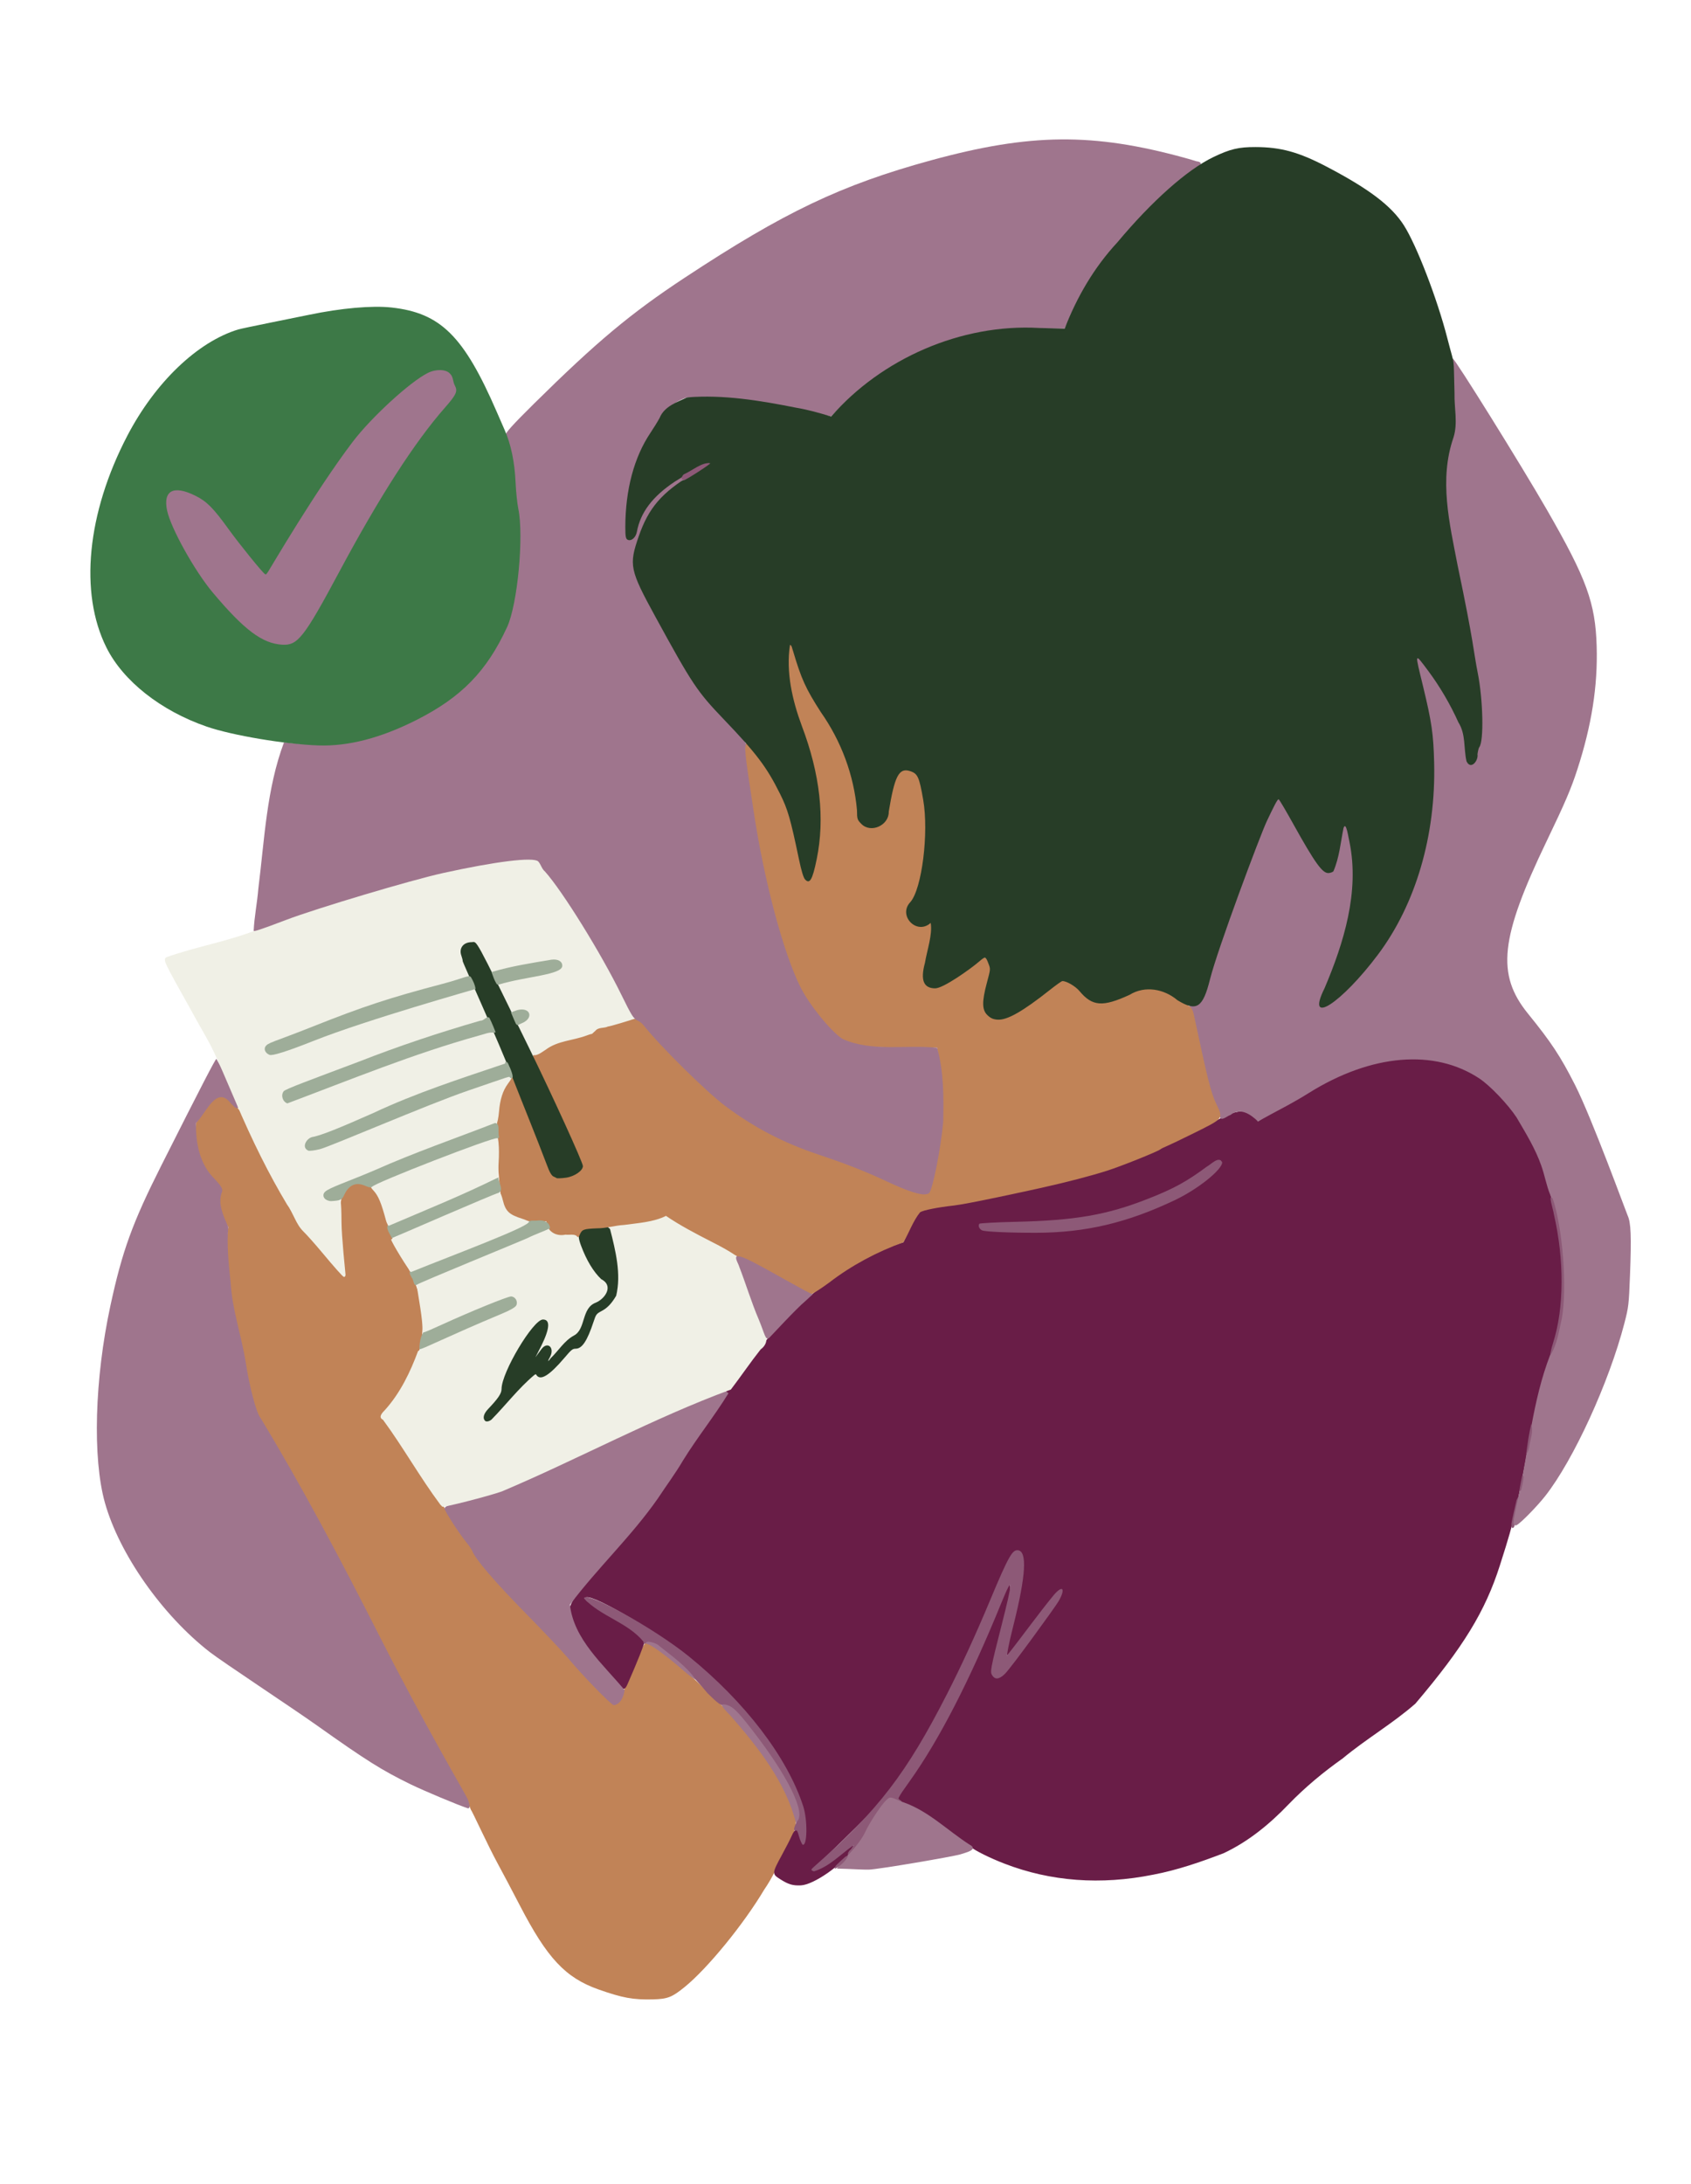 <?xml version='1.0' encoding='utf-8'?>
<!-- Generator: imaengine 6.0   -->
<svg xmlns:xlink="http://www.w3.org/1999/xlink" xmlns="http://www.w3.org/2000/svg" viewBox="0,0,1394,1800" style="enable-background:new 0 0 1394 1800;" version="1.1">
<defs/>
<g id="layer0">
<path d="M538.385,1647.78C550.346,1647.46 553.979,1646.05 564.335,1637.65C583.212,1622.34 613.01,1585.89 630.029,1557.27C636.474,1548 640.947,1537.9 646.206,1527.96C659.393,1503.72 659.401,1497.94 646.283,1473.75C628.304,1440.59 617.994,1427.49 584.506,1395.25C555.733,1367.56 535.796,1352.36 531.855,1354.47C530.924,1354.97 527.293,1361.86 524.079,1369.47C520.865,1377.07 513.999,1393.7 513.053,1396.58C511.466,1401.43 509.038,1404.51 506.543,1404.44C504.251,1404.37 482.183,1381.55 468.901,1365.66C464.534,1360.43 448.767,1343.75 433.899,1328.63C408.754,1303.05 392.904,1284.64 390.383,1278.01C381.812,1265.54 372.228,1253.14 364.948,1240.31C346.832,1217.52 333.464,1191.85 316.162,1169.11C312.5,1167.64 317.087,1164.13 318.379,1162.5C326.347,1154.12 339.045,1132.61 342.487,1121.66C343.178,1119.46 344.301,1116.36 345.004,1114.71C348.581,1106.31 349.677,1084.36 347.057,1073.38C343.563,1058.72 340.019,1050.43 329.77,1032.98C324.173,1023.44 320.274,1013.56 319.07,1005.83C316.144,994.938 314.054,980.759 301.826,976.459C293.509,972.78 286.652,975.912 282.207,985.534C279.365,991.688 279.168,1018.46 281.859,1038.43C283.668,1051.85 284.4,1053.54 281.597,1050.04C266.88,1030.33 247.097,1014.6 237.131,992.128C222.834,967.894 209.661,942.435 198.597,917.043C197.049,913.36 193.436,911.495 190.939,908.586C178.375,893.134 168.07,917.097 161.555,925.5C159.226,942.504 164.303,960.504 176.598,972.768C181.815,978.525 182.572,979.54 182.06,981.753C178.413,992.15 182.613,1002.59 188.155,1011.21C186.495,1022.18 186.118,1033.37 187.91,1044.36C188.813,1050.84 189.432,1056.13 189.21,1056.52C190.274,1079.28 197.792,1100.23 201.467,1122.58C204.497,1142.7 210.565,1165.32 213.938,1169.26C232.96,1200.26 250.381,1232.16 267.872,1264.26C303.963,1329.51 333.28,1396.7 372.057,1460.78C378.382,1470.48 384.149,1480.62 388.1,1491.34C389.482,1492.99 401.859,1520.35 410.239,1535.75C414.429,1543.45 422.66,1559.02 428.537,1570.36C451.141,1613.98 466.143,1629.95 493.403,1639.6C513.182,1646.59 522.033,1648.2 538.385,1647.78Z" fill="#C18357"/>
<path d="M660.231,1553.82C670.831,1553.34 694.557,1536.79 702.9,1524.01C706.063,1516.33 696.742,1524.78 694.51,1526.48C686.905,1531.53 677.997,1541.14 669.903,1540.94C670.542,1539.91 719.28,1493.81 728.841,1481.83C757.385,1446.08 786.814,1391.96 816.991,1319.71C832.702,1282.09 834.537,1278.04 839.171,1278.71C846.56,1279.77 844.834,1297.62 834.517,1338.74C831.749,1349.77 829.487,1360.2 829.51,1361.73L830.083,1364.5C838.362,1356.53 844.696,1346.81 851.84,1337.86C859.328,1328.95 865.68,1317.6 874.626,1311.01C876.643,1312.97 871.669,1320.57 854.198,1344.69C827.401,1381.68 823.138,1386.75 818.868,1380.23C816.987,1377.36 817.289,1376.56 826.874,1338.97C836.011,1303.13 834.489,1296.12 824.483,1320.65C798.288,1384.84 773.374,1433.28 748.931,1467.52C739.115,1481.27 738.887,1483.23 742.899,1485.15C764.468,1493.91 781.149,1509.62 800.265,1522.15C803.653,1525.12 816.02,1531.27 827.934,1535.87C866.132,1550.64 907.395,1553.71 950.653,1545.01C970.648,1541.22 989.887,1534.52 1008.6,1527.37C1029.09,1517.79 1046.71,1503.28 1062.37,1486.91C1076.02,1472.84 1090.9,1460.49 1106.83,1449.22C1126.17,1433.14 1148.14,1420.42 1166.8,1404.04C1206.37,1357.4 1224.39,1327.92 1236.43,1290.16C1244.26,1265.63 1245.83,1260.07 1249.45,1244.12C1257.58,1208.23 1259.66,1190.66 1262.01,1179.61C1268.42,1149.52 1270.09,1143.14 1278.66,1115.82C1286.13,1092.03 1287.59,1084.18 1288.2,1064.52C1289.59,1027.27 1281.22,991.037 1270.13,956.314C1267.8,950.049 1256.25,928.223 1251.12,920.383C1244.13,909.708 1228.96,893.82 1220.22,888.008C1183.11,863.338 1130,867.712 1078.55,899.768C1065.05,908.566 1050,915.116 1037.04,924.205C1024.72,905.297 1004.75,924.367 990.51,929.479C979.025,935.244 967.36,940.913 955.849,946.427C952.745,948.606 923.941,960.117 912.338,963.824C884.282,972.661 856.257,978.168 827.877,984.833C794.268,992.786 762.986,994.958 757.927,998.187C751.672,1005.74 748.751,1014.96 744.798,1023.8C720.857,1030.81 699.179,1043.77 679.46,1058.8C652.967,1078.72 634.72,1098.24 611.651,1131.33C607.382,1136.25 604.736,1143.87 598.148,1145.93C599.06,1147.66 599.978,1148.91 598.031,1150.78C586.174,1168.46 573.434,1185.03 562.074,1203.22C555.377,1214.48 547.683,1224.79 540.48,1235.71C533.434,1246.38 528.557,1252.53 517.136,1265.14C494.245,1290.42 485.484,1300.63 477.823,1310.93C468.521,1323.43 467.625,1327.23 471.339,1337C481.847,1357.74 497.732,1375.88 513.717,1391.8C515.006,1392.31 516.151,1390.67 517.306,1388.03C525.613,1369.09 531.546,1354.16 531.497,1352.48C531.423,1349.91 522.144,1342.93 503.271,1331.77C486.596,1321.92 482.532,1319.32 482.532,1317.38C482.532,1310.1 538.059,1342.27 567.345,1366.04C630.689,1417.46 667.35,1480.24 664.039,1511.15C662.85,1522.25 661.742,1522.59 659.387,1512.14C658.012,1506.04 655.508,1506.3 652.453,1513.43C651.471,1515.72 647.963,1522.54 644.629,1528.65C636.143,1544.2 636.36,1544.44 643.389,1548.88C650.044,1553.09 653.584,1554.12 660.231,1553.82ZM846.502,1014.87C820.258,1014.76 811.034,1014.14 808.823,1011.93C805.421,1008.53 807.159,1009.05 833.095,1008.3C876.468,1007.05 892.985,1005.14 918.03,998.452C947.108,990.692 972.915,978.923 992.694,964.411C1003.76,956.295 1006.47,954.391 1006.47,957.923C1006.47,963.948 987.278,978.943 968.271,988.008C941.628,1000.71 915.391,1008.89 887.921,1013.03C875.504,1014.9 873.596,1014.98 846.502,1014.87Z" fill="#691D47"/>
<path d="M671.036,1542.27C683.555,1538.41 692.764,1528.45 703.073,1521.13C704.476,1519.33 701.947,1523.81 701.093,1524.47C698.878,1525.99 697.433,1530.81 701.477,1527.8C711.576,1518.29 715.994,1505.18 723.801,1494.04C731.964,1481.47 733.211,1480.24 738.12,1483.96C739.598,1484.84 741.976,1486.43 743.399,1484.66C742.459,1483.35 739.496,1482.91 741.281,1480.79C742.269,1478.71 744.808,1475.13 749.874,1468.03C774.237,1433.9 799.305,1385.17 825.468,1321.05C835.475,1296.52 834.979,1302.87 825.842,1338.71C816.258,1376.3 816.096,1377.94 817.978,1380.81C820.113,1384.07 823.283,1384.53 828.451,1379.46C833.62,1374.39 869.419,1325.11 872.579,1319.78C878.205,1310.28 876.819,1305.25 868.907,1314.28C855.505,1330.6 842.924,1348.31 830.083,1364.5C831.293,1355.88 833.499,1347.44 835.55,1339C845.868,1297.88 846.711,1278.72 839.322,1277.66C834.689,1276.99 831.72,1281.68 816.008,1319.29C804.391,1347.11 792.424,1373.13 780.616,1396.26C747.382,1461.34 723.862,1492 672.629,1537.04C670.417,1538.98 669.168,1540.16 668.931,1540.7C668.694,1541.25 669.747,1542.09 671.036,1542.27Z" fill="#8D5977"/>
<path d="M716.307,1540.84C724.041,1540.67 785.653,1530.08 791.622,1528.29C795.359,1526.93 807.519,1524.52 799.018,1520.08C781.071,1508.54 765.721,1492.83 745.167,1485.49C738.017,1483.12 736.88,1481.47 733.794,1481.47C729.768,1481.47 716.051,1503.38 713.35,1509.67C707.614,1521.53 697.438,1529.69 689.829,1540L698.132,1540.25C702.992,1540.39 711.469,1540.95 716.307,1540.84Z" fill="#9F758D"/>
<path d="M688.367,1540.18C692.903,1537.71 697.087,1533.96 699.311,1529.24C699.191,1529.12 697.763,1529.54 696.687,1530.39C695.612,1531.23 689.828,1536.63 689.018,1537.61C688.207,1538.59 688.087,1540.09 688.367,1540.18Z" fill="#8D5977"/>
<path d="M661.743,1520.31C665.485,1521.56 665.927,1500.15 662.073,1488.38C648.86,1448.07 614.285,1402.78 568.016,1365.22C538.73,1341.44 481.468,1310.1 481.468,1317.38C495.322,1332.26 517.391,1337.01 530.501,1353.03C530.307,1354.1 531.056,1355.47 532.166,1354.42C535.298,1353.04 539.322,1355.17 542.225,1356.84C557.841,1367.77 571.346,1381.08 583.376,1395.56C591.436,1403.54 594.071,1405.44 597.111,1405.83C602.339,1406.48 605.429,1409.1 613.855,1419.6C632.263,1442.55 641.602,1456.49 651.536,1475.84C657.892,1488.22 659.163,1494.57 656.502,1501.57C656.078,1503.52 652.437,1509.7 656.581,1508.57C657.578,1508.81 658.112,1511.89 658.64,1513.37C659.599,1516.8 661.185,1520.12 661.743,1520.31Z" fill="#8D5977"/>
<path d="M658.159,1499.64C663.046,1489.85 645.733,1457.64 614.685,1418.94C606.357,1408.55 602.488,1405.44 597.45,1404.76C594.003,1404.3 593.598,1405.27 602.322,1414.1C624.874,1439.9 647.9,1469.08 656.197,1502.5L658.159,1499.64Z" fill="#9F758D"/>
<path d="M385.587,1490.27C387.432,1490.86 387.753,1487.65 385.515,1482.66C383.278,1477.67 350.385,1422.35 312.536,1347.76C281.826,1287.25 249.196,1225.37 214.747,1168.57C211.373,1164.63 205.55,1142.55 202.52,1122.42C198.95,1100.4 191.425,1079.44 190.138,1057.04C188.517,1041.69 186.848,1026.43 188.155,1011.21C184.269,1002.02 179.125,992.183 183.097,981.993C183.609,979.78 182.604,977.81 177.387,972.053C164.591,960.022 161.271,941.911 161.555,925.5C169.446,918.453 178.396,893.373 190.477,909.606C192.229,910.916 194.047,914.239 196.497,912.99C191.493,898.978 185.978,885.501 178.38,872.68C177.496,872.972 166.7,893.613 132.874,960.761C109.126,1007.9 100.759,1030.96 91.011,1076.12C77.988,1136.46 76.182,1201.78 86.499,1238.52C98.351,1280.73 133.732,1331.09 172.949,1361.56C183.096,1369.45 241.392,1407.89 261.192,1421.96C301.95,1450.9 314.791,1458.97 338.377,1470.48C349.439,1475.88 377.772,1487.76 385.587,1490.27Z" fill="#9F758D"/>
<path d="M505.955,1405.34C511.771,1404.6 514.189,1397.95 514.91,1392.91C497.306,1371.63 473.021,1351.19 469.829,1322.5C493.065,1291.69 520.581,1266.15 542.411,1234.8C549.309,1224.31 556.73,1214.45 563.073,1203.61C574.947,1184.41 588.725,1167.4 600.516,1148.26C597.445,1144.47 591.769,1148.83 587.819,1149.42C556.369,1160.25 544.801,1165.39 494.259,1191.04C435.572,1220.81 414.936,1229.27 380.625,1237.58C369.211,1240.34 366.468,1241.73 366.468,1243.25C366.468,1245.24 378.659,1264.13 384.714,1271.44C386.811,1273.97 388.865,1277.01 389.387,1278.39C391.909,1285.02 407.995,1303.79 433.14,1329.37C448.008,1344.5 463.717,1361.12 468.084,1366.34C480.373,1381.05 502.885,1404.2 505.955,1405.34Z" fill="#9F758D"/>
<path d="M573.598,1384.32C565.82,1373.1 554.161,1365.08 543.446,1356.46C541.164,1353.74 530.219,1351.12 533.154,1355.03C534.929,1353.93 549.739,1364.81 563.757,1377.09C568.491,1381.23 573.262,1384.52 573.598,1384.32Z" fill="#9F758D"/>
<path d="M1246.64,1259.27C1248.43,1259.34 1248.56,1257.27 1248.53,1255.96C1249.02,1248.31 1251.87,1241.28 1252.28,1233.64C1252.17,1233.32 1250.73,1234.49 1250.13,1236.61C1249.54,1238.73 1246.27,1253.38 1246,1255.48C1245.73,1257.59 1246.2,1259.13 1246.64,1259.27Z" fill="#8D5977"/>
<path d="M1250.44,1256.83C1253.93,1254.93 1267.27,1241.3 1273.91,1232.83C1297.21,1203.11 1326.41,1139.39 1339.07,1090.63C1342.55,1077.19 1342.76,1075.5 1343.71,1051.02C1344.96,1018.74 1344.48,1007.6 1341.75,1001.71C1340.61,999.27 1312.34,921.67 1298.45,894.259C1286.43,870.573 1278.88,859.119 1259.65,835.426C1233.32,802.997 1236.65,773.045 1274.97,693.288C1290.28,661.434 1295.13,650.09 1300.3,634.164C1312.11,597.762 1317.18,565.499 1316.24,532.736C1315.2,496.925 1308.02,477.148 1275.23,420.171C1253.87,383.06 1199.37,295.617 1197.65,295.519C1196.11,296.637 1196.77,298.742 1196.91,300.336C1198.36,316.235 1197.87,331.683 1199.13,347.598C1199.4,349.254 1198.51,354.886 1197.14,360.381C1185.12,395.3 1193.8,431.141 1200.55,466.109C1214.25,531.33 1213.61,537.054 1217.1,554.513C1221.61,577.044 1222.52,610.388 1218.65,615.097C1215.74,619.413 1218.4,627.172 1213.09,629.468C1206.45,629.468 1212.39,615.339 1203.21,594.841C1192.56,571.101 1169.62,538.175 1167.78,542.536C1167.07,544.22 1168.65,551.694 1172.02,565.609C1179.24,595.438 1180.61,604.807 1181.2,628.513C1182.68,688.487 1166.27,744.542 1135.02,786.18C1110.73,818.552 1086.33,836.652 1088.02,826.561C1088.4,824.314 1089.93,820.81 1092.86,814.918C1108.93,777.157 1121.83,734.754 1113.57,694.008C1112.59,690.375 1109.95,673.435 1106.5,682.189C1104.1,693.905 1103.21,706.244 1098.41,717.375C1097.83,718.082 1096.51,718.468 1094.98,718.468C1090.11,718.468 1085.11,711.013 1067.19,678.8C1060.94,667.557 1055.01,657.943 1054.39,657.736C1052.47,657.096 1037.17,688.129 1026.05,716.154C1015.2,743.484 1002.81,781.458 996.454,806.827C993.91,815.374 992.442,830.055 980.269,828.858C981.746,832.355 983.289,836.29 983.928,840.268C990.165,867.076 994.038,895.057 1005.47,920.059C1006.35,924.946 1011.7,919.526 1014.31,918.939C1022.43,912.319 1031.06,918.443 1037.04,924.205C1051.18,916.252 1065.41,909.367 1079.11,900.672C1130.57,868.615 1182.52,864.225 1219.63,888.894C1228.37,894.707 1243.24,910.292 1250.23,920.966C1257.72,933.778 1265.74,946.742 1270.58,960.678C1273.47,968.734 1274.73,976.857 1277.96,984.722C1278.71,986.372 1280.47,992.879 1281.91,999.312C1291.89,1044.08 1290.37,1090.11 1278,1116.38C1263.08,1154.93 1260.21,1195.38 1251.36,1235.21C1249.09,1245.64 1247.91,1251.38 1247.68,1254.24C1247.45,1257.09 1248.95,1257.65 1250.44,1256.83ZM1250.32,1247.82C1250.37,1247.88 1250.22,1248.1 1250.31,1248.28C1250.59,1248.1 1260.5,1238.55 1260.5,1238.55L1255.16,1243.53C1252.52,1246.26 1250.7,1247.91 1250.32,1247.82Z" fill="#9F758D"/>
<path d="M364.663,1241.74C365.475,1242.56 402.207,1233.21 413.685,1229.17C476.964,1202.37 538.862,1168.63 602.5,1145.19C610.818,1134.28 618.511,1122.9 627.025,1112.14C635.988,1105.58 630.428,1096.27 627.028,1088.42C619.002,1070.1 614.002,1050.13 605.414,1032.5C586.547,1022.68 567.27,1012.62 549.255,1002.13C536.238,1006.5 522.446,1007.35 508.936,1009.18C497.013,1010.63 504.729,1005.8 508.968,1056.64C509.559,1063.72 509.641,1063.4 505.353,1069.8C501.741,1078.35 489.915,1079.06 488.386,1088.83C482.896,1105.2 479.732,1110.47 474.551,1110.47C464.141,1114.62 459.836,1126.98 450.008,1132.74C446.447,1135.05 444.799,1135.05 443.178,1132.74C441.883,1130.89 440.424,1131.27 430.532,1140.91C414.96,1156.1 404.363,1172.57 400.337,1170.08C398.373,1168.15 400.328,1164.89 401.962,1163.31C408.607,1157.11 414.532,1148.24 414.532,1144.64C414.532,1131.06 439.53,1088.53 447.586,1088.53C453.576,1088.53 452.545,1093.94 445.226,1108.76C439.295,1120.78 440.275,1121.56 447.285,1112.41C452.284,1105.88 456.425,1110.11 452.55,1117.71C450.765,1121.21 449.368,1125.73 454.725,1120.11C461.069,1114.15 465.607,1106.08 473.272,1101.72C484.212,1096.92 479.596,1079.11 491.648,1074.52C499.917,1070.64 507.359,1059.45 496.405,1053.49C490.223,1047.61 485.212,1039.56 480.966,1028.73C475.803,1015.55 476.835,1016.47 465.911,1016.47C457.58,1016.47 456.465,1016.38 454.895,1014.64C452.319,1011.8 451.18,1011.79 434.935,1019.16C404.567,1032.53 373.348,1043.29 343.277,1057.68C345.274,1071.51 348.22,1085.08 348.574,1098.86C373.037,1090.19 396.224,1077.21 421.318,1069.53C424.63,1069.04 426.773,1074.38 423.834,1076.2C422.021,1077.84 418.612,1079.49 412.564,1082.01C389.704,1092.04 365.88,1100.8 344.61,1113.5C338.235,1130.84 329.996,1147.86 317.607,1161.76C315.596,1163.81 311.249,1167.99 315.712,1170.08C332.282,1192.62 346.097,1217.38 362.983,1240.03C363.608,1240.67 364.365,1241.44 364.663,1241.74Z" fill="#F0F0E6"/>
<path d="M1254.05,1227.65C1254.84,1224.9 1255.72,1220.3 1255.99,1217.55C1256.12,1216.18 1254.98,1215.85 1254.72,1216.76C1254.46,1217.67 1252.63,1227.23 1252.55,1228.12C1252.46,1229.02 1253.65,1229.06 1254.05,1227.65Z" fill="#8D5977"/>
<path d="M1260.49,1193.12C1261.33,1186.67 1264.32,1179.9 1262.35,1173.61C1260.32,1181.73 1259.33,1189.72 1258.17,1197.97C1258.15,1198.65 1259.63,1196.97 1260.49,1193.12Z" fill="#8D5977"/>
<path d="M399.845,1170.93C400.792,1171.88 402.988,1171.62 405.101,1170.01C417.069,1157.86 427.395,1144.18 440.351,1133.29C441.912,1132.21 441.659,1132.42 442.306,1133.35C445.547,1137.97 452.643,1133.96 465.381,1118.97C470.873,1112.5 471.922,1111.53 474.551,1111.53C479.742,1111.53 484.018,1105.37 489.36,1089.17C491.304,1083.27 491.67,1082.74 495.799,1080.55C500.745,1077.93 504.107,1074.43 507.96,1067.86C512.235,1050.23 507.473,1030.71 502.943,1013.08C501.655,1011.1 500.453,1010.75 491.779,1011.2C477.173,1011.97 474.69,1015.1 479.022,1026.69C483.514,1038.71 489.18,1048.09 495.622,1054.22C506.108,1059.56 499.041,1070.22 491.184,1073.56C479.068,1078.06 483.136,1095.39 473.148,1100.66C465.078,1105.06 460.465,1113.17 453.954,1119.37C451.091,1123.39 451.569,1121.47 453.499,1118.19C457.374,1110.6 451.439,1105.24 446.44,1111.76C439.431,1120.91 440.248,1121.25 446.181,1109.24C453.5,1094.41 453.576,1087.47 447.586,1087.47C439.515,1087.47 413.468,1131.06 413.468,1144.68C413.468,1148.46 410.67,1152.52 402.329,1161.3C398.609,1165.21 397.796,1168.88 399.845,1170.93Z" fill="#273D27"/>
<path d="M1277.98,1117.06C1283.75,1108.08 1285.09,1096.81 1287.57,1086.35C1291.96,1060.67 1288.28,1012.56 1280.03,987.832C1275.67,982.756 1280.61,997.348 1280.94,1000.62C1289.64,1038.24 1289.42,1078.24 1280.35,1106.63C1278.7,1111.8 1277.7,1116.79 1277.98,1117.06Z" fill="#8D5977"/>
<path d="M345.916,1112C346.655,1112.74 370.913,1100.57 413.035,1082.97C421.053,1079.62 424.942,1077.31 425.667,1075.72C427.136,1072.5 424.676,1068.47 421.262,1068.47C418.369,1068.47 388.264,1080.71 364.383,1091.64C356.19,1095.39 349.65,1098.28 349.236,1098.02C348.816,1097.76 347.152,1101.2 346.493,1104.45C345.834,1107.71 345.523,1111.61 345.916,1112Z" fill="#9EAD99"/>
<path d="M663.992,1072.22L670.081,1066.59C649.868,1055.73 631.135,1042.49 609.525,1034.47C603.877,1034.75 608.689,1041.01 609.345,1043.82C615.04,1058.46 619.415,1073.32 625.652,1087.83C630.483,1099.48 631.078,1105.37 634.113,1102.58C635.124,1101.65 656.673,1078.2 663.992,1072.22Z" fill="#9F758D"/>
<path d="M669.021,1066.3C669.789,1066.45 676.599,1062.2 683.641,1056.96C702.141,1042.74 723.262,1031.58 744.798,1023.8C749.536,1015.67 752.582,1006.44 758.499,999.084C761.256,997.326 772.938,995.018 786.559,993.493C797.942,992.219 847.616,981.376 858.616,978.92C879.696,974.212 899.334,969.095 912.662,964.838C924.265,961.131 953.356,949.477 956.46,947.299C959.38,945.249 958.466,946.647 983.439,934.249C1009.66,921.23 1008.55,922.296 1002.34,909.091C998.329,900.57 995.258,888.337 985.014,840.254C982.849,830.091 983.513,830.9 972.277,824.042C960.633,814.451 944.265,810.535 930.777,818.894C908.479,829.174 901.268,828.746 890.674,816.071C887.368,812.117 879.229,807.439 875.807,807.486C875.084,807.495 869.895,811.001 864.67,815.136C834.578,838.947 822.928,844.109 814.91,836.09C810.274,831.454 810.309,826.146 814.582,810.205C817.558,799.104 817.583,798.322 816.011,794.206C812.245,784.347 810.43,789.879 788.368,804.747C776.571,812.697 775.133,813.468 770.931,813.468C761.442,813.468 759.604,808.153 763.496,793.901C764.703,782.892 771.475,768.733 767.196,759.551C763.775,760.109 761.162,763.064 757.398,762.468C748.315,762.596 745.395,749.808 751.28,744.136C760.825,733.249 766.824,686.199 762.09,658.923C758.81,640.029 756.896,636.392 750.153,634.372C741.172,631.681 736.365,639.958 731.602,668.794C730.446,675.787 728.967,678.077 724.075,680.148C718.368,682.563 714.589,682.036 710.776,678.224C707.52,674.968 707.532,674.886 707.532,667.776C704.957,638.694 694.5,610.377 677.557,586.322C665.049,566.858 661.621,559.313 654.768,536.158C649.511,518.397 646.96,546.882 651.875,570.994C653.562,579.27 656.681,589.881 660.005,598.653C670.539,626.446 674.372,645.34 675.09,673.014C675.557,691.011 675.49,691.84 672.229,707.816C668.596,725.62 668.165,727.91 664.483,724.115C663.17,722.763 661.726,717.765 659.66,707.891C650.269,663.014 644.503,648.822 625.548,623.809C622.046,620.136 620.088,614.568 615.378,612.468C612.198,612.468 614.781,631.865 619.981,667.078C628.501,724.761 644.663,785.625 659.047,814.239C666.384,828.834 684.624,851.209 693.991,857.125C702.16,862.285 705.168,862.738 739.995,863.407L772.5,863.5C776.094,883.672 777.464,904.315 776.465,924.79C774.49,946.142 768.229,978.981 765.445,982.335C760.411,988.401 725.12,967.318 674.669,950.405C646.001,940.795 622.168,928.351 598.461,910.617C582.631,898.775 549.748,866.284 531.039,844.002C526.021,838.027 522.431,838.06 499.081,845.877C496.305,847.289 498.249,840.608 494.369,840.733C490.462,840.381 484.192,843.974 486.255,848.549C485.459,853.962 474.641,853.7 469.477,855.951C460.306,857.964 453.519,860.697 448.928,864.199C447.14,865.563 444.216,867.27 442.288,868.076C438.138,869.81 436.813,867.231 451.055,897.228C464.524,925.596 479.468,959.088 479.468,961.009C479.468,964.746 473.53,968.538 466.526,969.53C457.217,970.848 455.512,969.902 452.561,961.625C442.933,936.268 433.089,912.108 422.658,887.121C415.572,892.849 411.909,901.8 410.565,910.601C408.181,928.244 410.786,981.968 414.597,993.88C421.195,1006.58 438.063,1007.58 450.358,1006.51C450.864,1014.84 458.354,1019.24 466.122,1017.53C469.125,1017.92 473.454,1016.77 475.507,1018.76C476.388,1020.62 477.678,1018.66 477.946,1017.54C479.857,1013.15 481.145,1012.8 492.058,1012.33C499.703,1012.39 506.917,1009.93 514.522,1009.53C526.12,1007.91 538.5,1007.28 549.019,1002.08C560.639,1009.97 573.121,1016.47 585.588,1022.89C607.426,1033.82 605.79,1035.53 609.354,1035.55C612.589,1035.56 621.387,1040.09 651.438,1056.96C660.254,1061.91 668.252,1066.15 669.021,1066.3Z" fill="#C18357"/>
<path d="M343.691,1058.78C345.402,1057.18 427.315,1023.78 435.375,1020.13C441.204,1017.18 447.902,1015.03 453.409,1012.25C453.044,1006.57 447.318,1005.29 442.648,1005.92C440.178,1006.22 436.885,1005.26 435.184,1007.5C423.524,1013.74 410.366,1018.4 397.807,1023.5C373.057,1033.14 340.81,1047.47 339.338,1047.47C335.877,1047.97 338.887,1051.53 339.526,1053.24C341.174,1054.73 340.846,1060.61 343.691,1058.78Z" fill="#9EAD99"/>
<path d="M283.391,1052.32C283.924,1052.55 284.921,1052.03 284.81,1050.29C284.699,1048.54 281.58,1019.18 281.519,1007.2C281.424,988.389 280.688,987.404 278.739,987.978C272.718,989.752 271.247,989.811 269.306,987.667C265.74,983.727 268.443,981.643 280.1,977.419C314.715,963.695 348.678,948.298 384.072,935.961C397.272,931.13 408.713,926.72 409.325,926.254C409.937,925.787 410.965,921.103 411.354,916.309C412.18,906.129 414.468,898.917 418.752,893.09C424.434,885.365 425.418,884.277 386.217,897.682C352.742,909.129 338.448,914.739 309.982,927.6C276.245,942.843 259.263,949.04 254.874,947.416C249.592,945.17 254.61,938.122 258.762,937.987C290.879,927.998 319.162,912.273 350.573,900.492C362.123,896.242 416.226,877.532 416.984,877.532C419.054,872.687 415.044,867.314 413.726,862.486C408.482,849.636 407.492,848.914 402.576,850.225C358.829,861.969 316.718,877.972 274.2,894.154C258.25,900.241 242.793,905.654 240.617,907.179C237.013,909.703 233.922,908.055 233.922,903.62C233.922,897.538 239.271,897.525 296.577,875.981C329.697,862.961 363.356,851.843 397.144,842.047C401.413,840.456 402.922,838.991 402.922,837.924C402.922,836.389 394.416,816.018 393.27,814.811C392.919,814.442 357.948,823.132 342.243,827.621C316.578,834.956 291.866,843.583 258.692,856.788C226.271,869.695 219.922,871.489 219.922,864.533C219.922,859.757 218.941,862.822 258.584,847.027C299.989,830.531 321.966,823.3 365.024,812.007C377.124,808.833 387.44,805.947 387.684,805.734C387.887,803.378 386.428,801.327 385.562,799.215C383.266,795.539 382.952,791.316 381.744,787.291C379.504,781.098 382.322,777.532 389.364,777.532C393.01,777.532 394.172,779.333 399.893,791.327C402.619,795.027 402.772,803.716 409.317,800.685C426.046,797.484 442.813,792.913 459.945,791.974C463.009,792.705 464.043,798.1 460.572,799.149C455.969,801.624 435.966,804.34 423.447,807.038C419.655,809.229 409.351,806.765 411.44,813.56C413.862,820.791 420.444,834.995 424.279,834.125C427.868,833.662 435.945,830.304 435.857,836.55C436.069,842.667 427.027,840.796 427.587,846.05C430.104,854.187 434.704,861.176 438.002,869.022C442.126,871.207 446.514,867.161 449.963,865.046C459.814,857.666 472.48,857.596 483.57,853.409C490.719,850.71 485.775,853.864 490.928,849.432C492.974,846.657 497.983,847.363 500.459,846.28C502.699,845.301 498.03,847.287 511.521,843.245C517.308,841.512 522.355,839.913 522.562,839.774C504.04,795.909 479.143,755.65 450.445,717.557C447.332,711.189 442.483,706.179 434.449,707.566C426.509,707.531 414.536,708.96 398.794,711.837C360.036,718.921 352.049,720.947 291.777,738.997C257.408,749.29 244.424,753.704 214.697,765.201C189.073,775.761 162.455,779.872 136.717,789.042C134.902,791.894 134.08,790.784 158.506,834.351C165.129,846.811 172.906,858.829 178.485,871.729C179.341,873.37 186.323,889.446 194.024,907.499C208.304,940.979 221.736,967.845 236.607,992.675C241.884,999.72 243.775,1008.76 250.106,1014.92C252.904,1017.65 259.477,1025.02 264.758,1031.34C276.159,1045 282.308,1051.87 283.391,1052.32Z" fill="#F0F0E6"/>
<path d="M338.894,1048.31C374.941,1033.75 439.416,1009.81 435.788,1006.71C435.278,1006.24 432.859,1005.17 430.659,1004.48C419.634,1001.02 416.775,998.326 414.501,989.095C413.148,983.602 411.938,981.996 410.374,982.113C406.363,982.415 322.468,1020.08 322.468,1021.57C322.468,1023.47 337.582,1048.06 338.894,1048.31Z" fill="#F0F0E6"/>
<path d="M410.801,983.144C415.92,981.146 410.696,974.272 410.825,970.256C398.522,975.859 386.011,980.994 373.611,986.377C345.756,998.423 321.92,1009.61 320.422,1009.04C317.093,1012.09 321.926,1017.09 322.949,1020.5C322.949,1020.5 408.835,983.241 410.801,983.144Z" fill="#9EAD99"/>
<path d="M854.501,1015.98C894.985,1015.88 929.342,1007.75 968.729,988.969C987.736,979.904 1007.53,963.948 1007.53,957.923C1004.76,952.38 998.437,959.605 995.02,961.367C978.014,973.942 967.73,979.57 946.468,987.941C912.474,1001.32 886.503,1005.83 836.988,1006.96C821.313,1007.32 807.777,1008.1 807.346,1008.52C805.991,1010.57 807.644,1013.14 809.626,1014.02C812.4,1015.15 832.243,1016.04 854.501,1015.98Z" fill="#8D5977"/>
<path d="M320.495,1010.23C350.524,997.353 381.853,984.789 410.428,970.487C410.82,959.386 412.243,948.091 410.358,937.095C408.323,935.837 309.04,973.874 305.721,977.192C305.473,978.829 306.886,979.984 307.824,981.124C311.898,985.472 314.343,991.372 318.266,1006.09C318.772,1007.98 319.966,1010.05 320.495,1010.23Z" fill="#F0F0E6"/>
<path d="M272.916,989.897C280.588,989.5 281.937,988.789 283.679,984.967C287.536,976.504 293.411,973.901 301.126,977.314C302.876,977.921 304.883,979.218 306.695,978.16C307.731,975.261 407.456,936.553 409.938,938.088C410.323,938.326 411.358,937.741 411.429,937.073C410.108,933.631 412.63,925.438 407.98,925.552C375.162,938.298 341.735,949.812 309.29,964.25C286.821,973.875 271.478,978.773 267.923,982.229C266.109,983.992 266.191,986.436 268.027,988.138C269.065,989.102 271.48,989.971 272.916,989.897Z" fill="#9EAD99"/>
<path d="M760.77,984.344C762.595,984.517 765.091,984.032 765.837,983.412C768.696,981.039 775.423,947.61 777.526,924.888C777.978,904.471 778.094,882.949 772.5,863.5C746.718,860.831 718.706,867.111 694.559,856.225C685.193,850.309 667.335,828.356 659.998,813.761C645.615,785.147 629.555,724.605 621.035,666.922C616.62,637.033 612.705,615.044 615.131,613.545C612.111,606.047 604.967,600.805 599.784,594.567C574.904,568.473 572.26,564.546 541.194,507.745C522.834,474.175 521.231,469.748 523.525,457.077C527.497,435.143 539.698,413.904 554.916,402.47C557.32,399.831 565.836,396.06 561.913,392.468C559.512,392.468 545.488,403.121 538.432,410.395C530.758,418.305 525.933,427.544 523.966,438.087C523.118,442.633 521.074,444.917 518.233,444.015C516.323,443.409 516.534,443.112 516.558,434.184C516.64,403.583 523.611,377.4 537.02,357.421C543.862,344.633 551.82,331.793 566.431,327.5L583.933,327.731C604.912,327.999 650.148,336.189 655.923,337.028C665.907,338.419 675.415,341.224 685.184,343.273C728.623,296.325 791.466,266.989 856.074,270.828L877.663,270.855C889.434,245.562 902.52,220.671 922.017,200.329C942.899,175.321 966.887,152.196 985.042,139.578C988.545,137.59 993.199,133.715 986.267,132.909C983.867,132.14 980.535,131.155 976.891,130.151C901.055,109.266 849.283,109.746 767.617,132.102C693.375,152.425 646.449,174.791 564.081,229.124C519.845,258.303 491.867,281.689 440.305,332.588C421.876,350.781 416.439,357.051 416.781,358.605C421.056,371.32 423.641,384.513 424.026,398.038C424.788,408.763 425.965,419.662 426.623,422.137C431.174,439.262 425.15,498.811 417.102,516.277C400.258,552.835 379.937,573.659 342.76,592.466C310.016,611.296 270.316,616.56 234.141,611.735C219.685,650.312 218.053,691.986 212.956,732.444C212.025,744.145 209.634,755.577 209.112,767.198C209.607,767.693 213.937,766.495 235.946,758.114C261.079,748.544 338.999,725.286 365.332,719.494C408.424,710.017 439.458,706.107 443.653,709.904C445.944,712.359 446.51,715.992 449.263,718.269C463.686,734.335 495.48,785.624 512.256,819.877C520.658,837.032 522.425,839.727 525.254,840.91C527.017,841.646 529.142,843.227 530.238,844.62C543.656,861.678 582.117,899.72 597.823,911.469C621.53,929.204 645.663,941.804 674.331,951.414C697.94,959.329 713.245,965.336 731.275,973.764C745.613,980.467 754.901,983.788 760.77,984.344Z" fill="#9F758D"/>
<path d="M458.873,970.96C459.121,971.208 462.833,971.128 466.571,970.599C473.681,969.592 480.532,964.774 480.532,961.009C480.532,958.072 455.774,903.713 435.973,863.266C389.85,769.056 393.526,776.468 388.892,776.468C381.933,776.468 378.125,781.49 380.353,787.653C380.984,789.397 381.468,791.383 381.468,792.288C381.468,793.194 411.595,859.664 422.518,888.19C432.065,912.573 441.707,936.009 451.013,960.548C453.024,966.118 454.794,969.002 456.367,969.673C457.59,970.195 458.625,970.711 458.873,970.96Z" fill="#273D27"/>
<path d="M263.631,947.103C272.706,944.795 352.711,910.127 386.172,898.721C422.148,886.459 419.626,886.79 420.533,888.257C424.911,890.269 421.163,881.928 420.349,879.79C419.313,878.279 418.875,874.355 416.5,875.24C416.64,875.606 416.123,876.544 416.595,876.468C379.606,888.935 343.053,900.693 307.784,917.261C278.927,930.058 265.52,935.38 258.152,936.945C253.037,937.437 247.863,945.672 254.272,948.344C255.424,948.64 259.781,948.082 263.631,947.103Z" fill="#9EAD99"/>
<path d="M236.899,909.347C289.099,889.747 341.042,868.351 395.118,853.377C399.118,852.434 403.251,850.323 407.39,851.146C407.715,851.198 408.532,850.678 408.532,850.628C408.532,850.475 405.014,841.659 403.383,838.776C401.304,836.961 399.014,841.387 395.985,841.179C362.274,850.93 328.717,862.057 295.813,874.984C255.663,890.078 235.198,897.535 233.823,899.384C231.354,902.704 232.985,907.988 236.899,909.347Z" fill="#9EAD99"/>
<path d="M222.177,869.368C224.41,870.323 236.588,866.542 258.697,857.758C302.589,840.321 391.816,815.271 392.03,815.056C391.576,811.56 390.008,808.391 388.264,805.376C386.757,803.039 382.515,806.192 364.365,810.964C321.127,822.331 299.15,829.564 257.801,846.038C225.005,859.105 220.605,859.19 218.668,862.762C217.495,864.927 218.697,867.881 222.177,869.368Z" fill="#9EAD99"/>
<path d="M427.246,844.892C427.38,844.518 428.66,843.91 430.45,843.162C440.024,839.16 437.517,829.813 426.629,832.425L421.188,834.274C421.188,834.274 424.808,842.948 425.334,843.832C425.86,844.716 427.178,845.079 427.246,844.892Z" fill="#9EAD99"/>
<path d="M822.384,840.337C830.231,840.854 842.844,833.764 865.33,815.971C870.555,811.836 875.099,808.56 875.822,808.55C879.243,808.504 886.551,812.8 889.857,816.754C900.451,829.428 908.925,830.141 931.223,819.86C943.877,812.056 959.64,815.02 970.632,824.306C986.372,833.942 991.554,830.772 997.487,807.086C1003.84,781.717 1039.03,687.88 1044.31,676.775C1049.6,665.671 1053.09,658.426 1054.05,658.746C1054.68,658.953 1060,668.075 1066.26,679.318C1084.18,711.531 1090.11,719.532 1094.98,719.532C1096.51,719.532 1098.64,718.762 1099.23,718.055C1104.14,706.709 1105.16,694.2 1107.54,682.421C1109.74,676.039 1111.68,691.106 1112.52,694.211C1120.8,735 1107.82,777.038 1091.91,814.444C1075.82,846.798 1106.17,826.399 1135.88,786.82C1167.13,745.181 1183.75,688.461 1182.26,628.487C1181.67,604.781 1180.27,595.187 1173.05,565.358C1166.32,537.529 1165.68,537.236 1177.49,553.068C1186.88,565.655 1195.7,580.703 1202.23,595.277C1208.49,605.151 1206.48,616.643 1208.92,627.354C1212.52,635.025 1218.9,626.793 1217.99,621.576C1218.39,618.826 1218.99,616.359 1219.47,615.773C1223.34,611.064 1222.66,576.835 1218.15,554.304C1214.65,536.845 1215.29,531.111 1201.59,465.891C1194.9,431.056 1186.16,395.42 1198.17,360.639C1202,348.665 1198.71,336.253 1199.05,323.984C1198.03,291.008 1199.79,304.736 1193.13,278.75C1184.79,246.232 1167.77,202.07 1157.28,185.659C1147.04,169.658 1128.66,155.692 1093.6,137.344C1070.61,125.312 1055.86,121.254 1035,121.199C1021.06,121.163 1014.13,122.807 1000.27,129.453C978.787,139.753 949.551,165.694 921.199,199.646C901.894,220.414 887.712,244.896 877.663,270.855L856.614,270.295C792.151,266.614 726.383,295.858 685.184,343.273C675.617,340.355 665.959,337.603 656.077,335.974C626.431,330.076 596.278,325.078 566.431,327.5C557.879,331.494 547.593,334.914 543.73,344.512C542.245,347.276 538.843,352.793 536.136,356.827C522.727,376.807 515.575,403.58 515.493,434.181C515.47,443.109 516,444.424 517.911,445.03C520.752,445.932 524.165,442.828 525.013,438.282C528.005,422.242 537.939,409.138 556.295,396.926C565.38,391.259 574.423,385.525 584.324,381.744C580.743,385.08 575.263,387.828 570.765,390.735C545.447,406.006 534.693,418.501 526.527,442.081C518.347,465.704 519.097,469.562 540.26,508.255C570.884,564.249 574.556,569.74 596.807,592.977C623.643,621.002 632.051,632.137 643.037,654.237C649.466,667.17 651.599,674.569 658.618,708.109C660.684,717.983 662.406,723.504 663.719,724.857C667.401,728.652 669.639,725.832 673.272,708.029C680.124,674.455 676.054,637.995 661.001,598.275C653.11,577.065 647.804,553.642 651.243,531.476C652.793,531.718 653.054,534.899 653.747,536.461C660.6,559.615 664.153,567.434 676.662,586.897C693.551,610.928 703.938,638.902 706.468,667.776C706.468,674.886 706.768,675.72 710.024,678.976C717.895,687.122 732.944,680.125 732.652,668.968C737.416,640.131 740.866,632.701 749.848,635.392C756.591,637.412 757.761,640.211 761.041,659.105C765.775,686.381 760.025,732.547 750.48,743.434C739.919,754.461 755.647,771.027 767.222,760.615C768.866,770.016 764.262,782.966 762.469,793.621C758.577,807.873 761.442,814.532 770.931,814.532C777.695,814.532 799.898,798.652 806.926,792.645C812.43,787.94 812.478,787.941 815.016,794.586C816.588,798.702 816.529,798.828 813.554,809.93C809.315,825.74 809.535,832.365 814.014,836.65C816.662,839.182 818.739,840.098 822.384,840.337Z" fill="#273D27"/>
<path d="M411.277,811.384C433.547,804.647 463.532,803.492 463.532,795.916C463.532,792.296 459.982,790.208 454.504,790.93C437.903,793.718 421.086,796.322 405.185,801.137C406.424,804.4 407.42,807.793 409.317,810.759C409.852,811.562 411.187,811.728 411.277,811.384Z" fill="#9EAD99"/>
<path d="M262.482,614.343C287.093,615.194 313.918,608.249 343.24,593.416C380.418,574.609 401.225,553.281 418.069,516.723C426.633,498.137 431.951,442.035 427.29,419.393C426.384,414.993 425.367,405.176 425.016,397.476C424.25,380.661 421.185,366.027 415.98,354.284C415.248,352.634 412.308,345.888 409.444,339.288C382.332,276.808 363.16,257.902 322.778,253.434C306.753,251.661 281.081,253.934 254.545,259.486C246.76,261.115 200.12,270.385 196.297,271.551C162.768,281.776 127.904,315.165 104.991,359.062C71.677,422.888 65.221,488.672 87.777,533.738C101.585,561.327 132.651,585.818 170.418,598.845C191.352,606.065 234.841,613.388 262.482,614.343ZM233.637,530.274C218.875,531.206 202.458,518.919 176.159,487.598C161.301,469.905 141.883,435.097 138.811,420.626C135.279,403.987 142.534,400.473 160.758,409.594C170.058,414.249 175.077,419.375 187.906,437.18C196.211,448.708 215.746,472.732 217.851,474.034C218.756,474.593 220.393,474.016 222.182,471.31C223.971,468.604 260.893,405.243 291.564,364.822C306.898,344.613 338.665,315.476 353.218,308.288C360.036,304.92 367.041,305.005 370.181,308.653C373.053,311.25 372.18,315.312 374.109,318.402C376.436,322.903 375.5,324.452 365.945,335.307C341.131,363.496 311.776,409.065 278.973,470.332C249.83,524.766 246.483,529.462 233.637,530.274Z" fill="#3D7947"/>
<path d="M232.675,531.33C245.357,532.057 250.455,525.852 279.912,470.835C312.715,409.568 341.93,364.199 366.744,336.01C376.299,325.155 377.382,322.414 375.054,317.913C373.205,314.724 373.86,310.664 370.988,307.958C367.848,304.31 359.565,303.966 352.746,307.334C338.193,314.522 306.05,343.97 290.716,364.178C260.045,404.599 223.083,468.017 221.294,470.723C219.505,473.428 219.315,473.687 218.411,473.128C216.305,471.827 197.075,448.085 188.77,436.558C175.941,418.752 170.535,413.297 161.235,408.642C143.01,399.521 134.237,404.208 137.77,420.847C140.842,435.318 160.486,470.589 175.343,488.283C201.361,519.268 216.265,530.389 232.675,531.33Z" fill="#9F758D"/>
<path d="M563.521,395.923C565.211,395.766 585.532,382.691 585.532,381.781C578.8,380.67 570.654,387.941 563.738,390.902C562.824,391.59 562.058,392.994 561.933,393.858C561.809,394.722 562.696,396.001 563.521,395.923Z" fill="#8D5977"/>
</g>
</svg>
